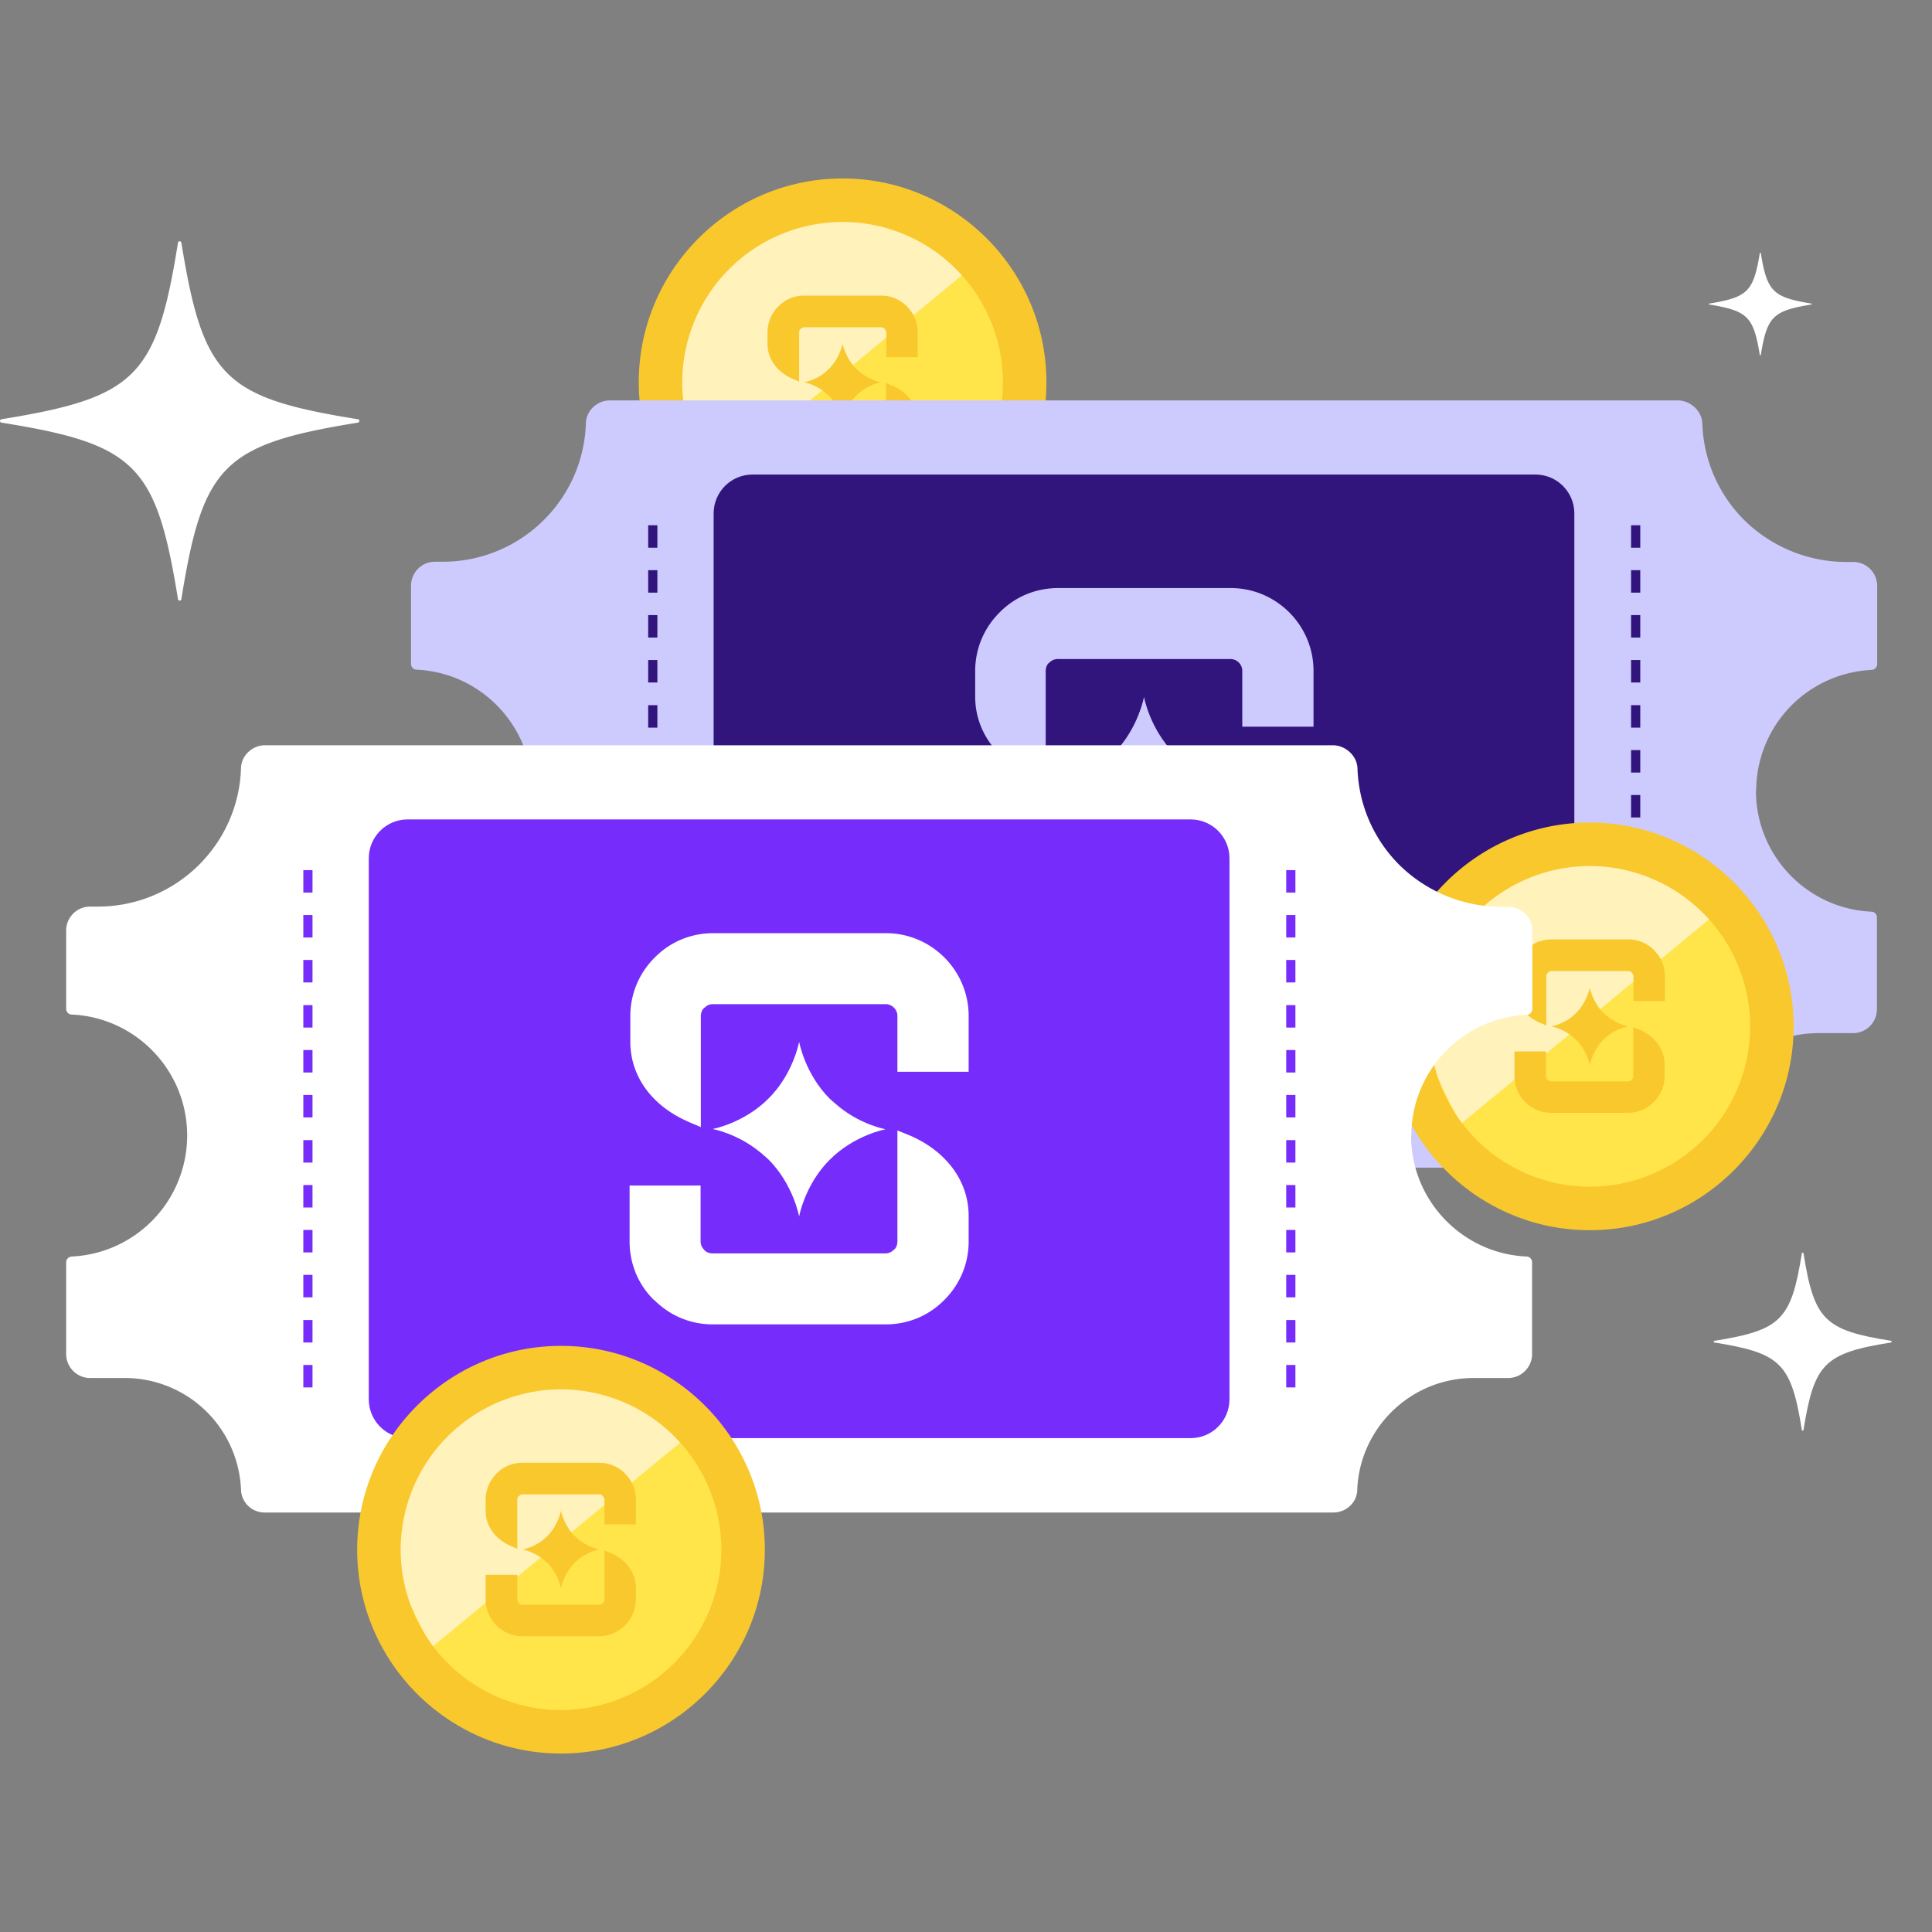 <svg xmlns="http://www.w3.org/2000/svg" width="80" height="80" fill="none"><rect width="100%" height="100%" fill="#808080" stroke="none"/><path fill="#FFE54A" d="M34.89 22.65a6.82 6.82 0 1 0 0-13.64 6.82 6.82 0 0 0 0 13.64Z"/><path fill="#FFF2BB" d="m40.39 10.94-10.82 8.91c-.63-1.04-1.73-3.32-1.73-4.62 0-3.77 3.05-6.83 6.82-6.83 1.81 0 4.51 1.38 5.73 2.54Z"/><path fill="#F9C82D" d="M34.89 24.27c-4.65 0-8.44-3.79-8.44-8.44 0-4.65 3.79-8.44 8.44-8.44 4.65 0 8.44 3.79 8.44 8.44 0 4.65-3.79 8.44-8.44 8.44Zm0-15.08a6.65 6.65 0 0 0-6.64 6.64 6.65 6.65 0 0 0 6.64 6.64 6.65 6.65 0 0 0 6.64-6.64 6.65 6.65 0 0 0-6.64-6.64Z"/><path fill="#F9C82D" d="M37.56 12.69c-.29-.29-.67-.45-1.08-.45h-3.17c-.41 0-.79.15-1.08.45-.29.29-.45.67-.45 1.08v.46c0 .63.39 1.17 1.05 1.46l.26.11v-2.03c0-.08.04-.14.07-.15.02-.02.07-.07.15-.07h3.17c.08 0 .14.04.15.07.02.02.07.07.07.15v1.02H38v-1.02c0-.41-.15-.79-.45-1.08h.01Zm-.62 3.28-.25-.11v2.03c0 .08-.04.14-.07.15a.21.21 0 0 1-.15.07H33.3c-.12 0-.22-.1-.22-.22v-1.02h-1.31v1.02c0 .84.68 1.52 1.52 1.52h3.17c.41 0 .79-.15 1.08-.45.29-.29.45-.68.45-1.08v-.46c0-.63-.39-1.17-1.05-1.46v.01Z"/><path fill="#F9C82D" d="M34.89 17.43s.07-.37.33-.76a2.011 2.011 0 0 1 1.26-.84s-.44-.08-.84-.4c-.06-.04-.12-.11-.19-.16-.45-.46-.56-1.04-.56-1.04s-.07.37-.33.76a2.011 2.011 0 0 1-1.26.84s.44.08.84.4c.06.05.12.11.19.16.45.46.56 1.04.56 1.04Z"/><path fill="#CDCAFD" d="M72.71 32.74c0 2.69 2.12 4.89 4.78 5.01.13 0 .23.11.23.24v3.8c0 .54-.44.99-.99.99H75.3c-2.6 0-4.73 2.07-4.82 4.65-.02.52-.47.92-.99.92H25.24c-.53 0-.96-.41-.98-.94a4.83 4.83 0 0 0-1.41-3.22 4.815 4.815 0 0 0-3.41-1.41h-1.43c-.54 0-.99-.44-.99-.99v-3.8c0-.13.1-.23.23-.24a5.015 5.015 0 0 0 4.78-5.01c0-2.69-2.12-4.89-4.78-5.01-.13 0-.23-.11-.23-.24v-3.24c0-.54.44-.99.99-.99h.32c3.22 0 5.84-2.56 5.93-5.75.02-.51.47-.93.99-.93h44.22c.52 0 1 .43 1.02.95.05 1.56.7 2.97 1.73 4a6.031 6.031 0 0 0 4.2 1.74h.32c.54 0 .99.44.99.99v3.24c0 .13-.1.23-.23.24a5.015 5.015 0 0 0-4.78 5.01l-.01-.01Z"/><path fill="#31157C" d="M63.58 19.65H31.16c-.89 0-1.61.721-1.61 1.61v22.4c0 .89.72 1.61 1.61 1.61h32.42c.89 0 1.61-.72 1.61-1.61v-22.4c0-.889-.72-1.61-1.61-1.61Z"/><path fill="#CDCAFD" d="m52.03 32.77-.59-.24v4.59c0 .18-.08.31-.15.35-.06.06-.17.15-.35.15h-7.15c-.18 0-.31-.08-.35-.15a.478.478 0 0 1-.15-.35v-2.31h-2.94v2.31c0 .92.35 1.79 1.01 2.43h.01c.66.66 1.51 1.01 2.43 1.01h7.15c.92 0 1.78-.35 2.43-1.01.66-.66 1.01-1.51 1.01-2.43v-1.05c0-1.41-.88-2.63-2.36-3.3Zm-1.06-8.42h-7.15c-.92 0-1.78.35-2.43 1.01-.66.66-1.01 1.52-1.01 2.43v1.05c0 1.43.88 2.64 2.36 3.3h-.01l.57.24v-4.59c0-.18.08-.31.15-.35.06-.06.17-.15.35-.15h7.15c.27 0 .49.22.49.49v2.31h2.95v-2.31c0-1.89-1.54-3.43-3.43-3.43h.01Z"/><path fill="#CDCAFD" d="M47.37 36.09s.15-.84.74-1.71c.15-.22.32-.43.52-.63 1.02-1.03 2.32-1.27 2.32-1.27s-.99-.18-1.9-.91c-.14-.11-.28-.24-.42-.36-1.02-1.03-1.26-2.35-1.26-2.35s-.15.84-.74 1.71c-.15.22-.32.43-.52.63-1.02 1.03-2.32 1.27-2.32 1.27s.99.18 1.9.91c.14.1.28.24.42.36 1.02 1.03 1.26 2.35 1.26 2.35Z"/><path fill="#31157C" d="M27.22 27.33h-.38v.93h.38v-.93Zm0 1.87h-.38v.93h.38v-.93Zm0 1.86h-.38v.93h.38v-.93Zm0-7.45h-.38v.93h.38v-.93Zm0 1.86h-.38v.93h.38v-.93Zm0 7.45h-.38v.93h.38v-.93Zm0 3.73h-.38v.93h.38v-.93Zm0 3.72h-.38v.93h.38v-.93Zm0 1.87h-.38v.93h.38v-.93Zm0-20.49h-.38v.93h.38v-.93Zm0 13.04h-.38v.93h.38v-.93Zm0 3.72h-.38v.93h.38v-.93Zm40.7-13.04h-.38v.93h.38v-.93Zm0 1.86h-.38v.93h.38v-.93Zm0 1.87h-.38v.93h.38v-.93Zm0-5.59h-.38v.93h.38v-.93Zm0 7.45h-.38v.93h.38v-.93Zm0-9.31h-.38v.93h.38v-.93Zm0 20.49h-.38v.93h.38v-.93Zm0-1.87h-.38v.93h.38v-.93Zm0-1.86h-.38v.93h.38v-.93Zm0-1.86h-.38v.93h.38v-.93Zm0-1.86h-.38v.93h.38v-.93Zm0-1.87h-.38v.93h.38v-.93Z"/><path fill="#FFE54A" d="M65.83 49.32a6.82 6.82 0 1 0 0-13.64 6.82 6.82 0 0 0 0 13.64Z"/><path fill="#FFF2BB" d="m71.33 37.61-10.82 8.91c-.63-1.04-1.73-3.32-1.73-4.62 0-3.77 3.05-6.83 6.82-6.83 1.81 0 4.51 1.38 5.73 2.54Z"/><path fill="#F9C82D" d="M65.83 50.94c-4.65 0-8.44-3.79-8.44-8.44 0-4.65 3.79-8.44 8.44-8.44 4.65 0 8.44 3.79 8.44 8.44 0 4.65-3.79 8.44-8.44 8.44Zm0-15.08a6.65 6.65 0 0 0-6.64 6.64 6.65 6.65 0 0 0 6.64 6.64 6.65 6.65 0 0 0 6.64-6.64 6.65 6.65 0 0 0-6.64-6.64Z"/><path fill="#F9C82D" d="M68.5 39.35c-.29-.29-.67-.45-1.08-.45h-3.17c-.41 0-.79.15-1.08.45-.29.29-.45.67-.45 1.08v.46c0 .63.39 1.17 1.05 1.46l.26.11v-2.03c0-.08.04-.14.07-.15.02-.02.07-.07.15-.07h3.17c.08 0 .14.04.15.07.02.02.07.07.07.15v1.02h1.3v-1.02c0-.41-.15-.79-.45-1.08h.01Zm-.62 3.29-.25-.11v2.03c0 .08-.04.14-.07.15a.21.21 0 0 1-.15.07h-3.17c-.12 0-.22-.1-.22-.22v-1.02h-1.31v1.02c0 .84.68 1.52 1.52 1.52h3.17c.41 0 .79-.15 1.08-.45.29-.29.45-.68.45-1.08v-.46c0-.63-.39-1.17-1.05-1.46v.01Z"/><path fill="#F9C82D" d="M65.83 44.1s.07-.37.33-.76a2.011 2.011 0 0 1 1.26-.84s-.44-.08-.84-.4c-.06-.04-.12-.11-.19-.16-.45-.46-.56-1.04-.56-1.04s-.07.37-.33.76a2.011 2.011 0 0 1-1.26.84s.44.08.84.4c.06.05.12.11.19.16.45.46.56 1.04.56 1.04Z"/><path fill="#fff" d="M14.82 17.5c-5.56.9-6.42 1.75-7.31 7.31-.01.08-.12.08-.14 0-.9-5.56-1.75-6.42-7.31-7.31-.08-.01-.08-.12 0-.14 5.56-.9 6.42-1.75 7.31-7.31.01-.08.12-.08.14 0 .9 5.56 1.75 6.42 7.31 7.31.08.01.08.12 0 .14ZM75 12.61c-1.59.26-1.83.5-2.09 2.09 0 .02-.04.02-.04 0-.26-1.59-.5-1.83-2.09-2.09-.02 0-.02-.04 0-.04 1.59-.26 1.83-.5 2.09-2.09 0-.02.04-.02.04 0 .26 1.59.5 1.83 2.09 2.09.02 0 .02.04 0 .04ZM58.43 47.02c0 2.69 2.12 4.89 4.78 5.01.13 0 .23.11.23.24v3.8c0 .54-.44.99-.99.99h-1.43c-2.6 0-4.73 2.07-4.82 4.65-.02.52-.47.92-.99.92H10.96c-.53 0-.96-.41-.98-.94a4.83 4.83 0 0 0-1.41-3.22 4.815 4.815 0 0 0-3.41-1.41H3.73c-.54 0-.99-.44-.99-.99v-3.8c0-.13.1-.23.23-.24a5.015 5.015 0 0 0 4.78-5.01c0-2.69-2.12-4.89-4.78-5.01-.13 0-.23-.11-.23-.24v-3.24c0-.54.44-.99.99-.99h.32c3.22 0 5.84-2.56 5.93-5.75.02-.51.47-.93.99-.93h44.22c.52 0 1 .43 1.02.95.05 1.56.7 2.97 1.73 4a6.031 6.031 0 0 0 4.2 1.74h.32c.54 0 .99.44.99.99v3.24c0 .13-.1.23-.23.24a5.015 5.015 0 0 0-4.78 5.01l-.01-.01Z"/><path fill="#762CFB" d="M49.3 33.93H16.88c-.89 0-1.61.721-1.61 1.61v22.4c0 .89.72 1.61 1.61 1.61H49.3c.89 0 1.61-.72 1.61-1.61v-22.4c0-.889-.72-1.61-1.61-1.61Z"/><path fill="#fff" d="m37.75 47.05-.59-.24v4.59c0 .18-.08.31-.15.35-.06.06-.17.15-.35.15h-7.15c-.18 0-.31-.08-.35-.15a.478.478 0 0 1-.15-.35v-2.31h-2.94v2.31c0 .92.35 1.79 1.01 2.43h.01c.66.66 1.51 1.01 2.43 1.01h7.15c.92 0 1.78-.35 2.43-1.01.66-.66 1.01-1.51 1.01-2.43v-1.05c0-1.41-.88-2.63-2.36-3.3Zm-1.06-8.41h-7.15c-.92 0-1.78.35-2.43 1.01-.66.66-1.01 1.52-1.01 2.43v1.05c0 1.43.88 2.64 2.36 3.3h-.01l.57.24v-4.59c0-.18.08-.31.15-.35.06-.06.17-.15.35-.15h7.15c.27 0 .49.22.49.49v2.31h2.95v-2.31c0-1.89-1.54-3.43-3.43-3.43h.01Z"/><path fill="#fff" d="M33.09 50.37s.15-.84.74-1.71c.15-.22.32-.43.52-.63 1.02-1.03 2.32-1.27 2.32-1.27s-.99-.18-1.9-.91c-.14-.11-.28-.24-.42-.36-1.02-1.03-1.26-2.35-1.26-2.35s-.15.84-.74 1.71c-.15.22-.32.43-.52.63-1.02 1.03-2.32 1.27-2.32 1.27s.99.18 1.9.91c.14.1.28.24.42.36 1.02 1.03 1.26 2.35 1.26 2.35Z"/><path fill="#762CFB" d="M12.94 41.62h-.38v.93h.38v-.93Zm0 1.86h-.38v.93h.38v-.93Zm0 1.86h-.38v.93h.38v-.93Zm0-7.45h-.38v.93h.38v-.93Zm0 1.86h-.38v.93h.38v-.93Zm0 7.46h-.38v.93h.38v-.93Zm0 3.72h-.38v.93h.38v-.93Zm0 3.73h-.38v.93h.38v-.93Zm0 1.86h-.38v.93h.38v-.93Zm0-20.49h-.38v.93h.38v-.93Zm0 13.04h-.38V50h.38v-.93Zm0 3.72h-.38v.93h.38v-.93Zm40.7-13.04h-.38v.93h.38v-.93Zm0 1.87h-.38v.93h.38v-.93Zm0 1.86h-.38v.93h.38v-.93Zm0-5.59h-.38v.93h.38v-.93Zm0 7.45h-.38v.93h.38v-.93Zm0-9.31h-.38v.93h.38v-.93Zm0 20.49h-.38v.93h.38v-.93Zm0-1.86h-.38v.93h.38v-.93Zm0-1.87h-.38v.93h.38v-.93Zm0-1.86h-.38v.93h.38v-.93Zm0-1.86h-.38V50h.38v-.93Zm0-1.86h-.38v.93h.38v-.93Z"/><path fill="#fff" d="M78.3 55.59c-2.76.44-3.18.87-3.62 3.62 0 .04-.06.04-.07 0-.44-2.76-.87-3.18-3.62-3.62-.04 0-.04-.06 0-.07 2.76-.44 3.18-.87 3.62-3.62 0-.04.06-.04.07 0 .44 2.76.87 3.18 3.62 3.62.04 0 .04.06 0 .07Z"/><path fill="#FFE54A" d="M23.23 70.99a6.82 6.82 0 1 0 0-13.64 6.82 6.82 0 0 0 0 13.64Z"/><path fill="#FFF2BB" d="M28.72 59.28 17.9 68.19c-.63-1.04-1.73-3.32-1.73-4.62 0-3.77 3.05-6.83 6.82-6.83 1.81 0 4.51 1.38 5.73 2.54Z"/><path fill="#F9C82D" d="M23.23 72.61c-4.65 0-8.44-3.79-8.44-8.44 0-4.65 3.79-8.44 8.44-8.44 4.65 0 8.44 3.79 8.44 8.44 0 4.65-3.79 8.44-8.44 8.44Zm0-15.08a6.65 6.65 0 0 0-6.64 6.64 6.65 6.65 0 0 0 6.64 6.64 6.65 6.65 0 0 0 6.64-6.64 6.65 6.65 0 0 0-6.64-6.64Z"/><path fill="#F9C82D" d="M25.89 61.02c-.29-.29-.67-.45-1.08-.45h-3.17c-.41 0-.79.15-1.08.45-.29.29-.45.67-.45 1.08v.46c0 .63.39 1.17 1.05 1.46l.26.11V62.1c0-.08.04-.14.07-.15.02-.02.07-.07.15-.07h3.17c.08 0 .14.04.15.07.02.02.07.07.07.15v1.02h1.3V62.1c0-.41-.15-.79-.45-1.08h.01Zm-.61 3.29-.25-.11v2.03c0 .08-.04.14-.07.15a.21.21 0 0 1-.15.07h-3.17c-.12 0-.22-.1-.22-.22v-1.02h-1.31v1.02c0 .84.68 1.52 1.52 1.52h3.17c.41 0 .79-.15 1.08-.45.29-.29.45-.68.45-1.08v-.46c0-.63-.39-1.17-1.05-1.46v.01Z"/><path fill="#F9C82D" d="M23.23 65.76s.07-.37.33-.76a2.011 2.011 0 0 1 1.26-.84s-.44-.08-.84-.4c-.06-.04-.12-.11-.19-.16-.45-.46-.56-1.04-.56-1.04s-.07.37-.33.76a2.011 2.011 0 0 1-1.26.84s.44.08.84.4c.06.05.12.11.19.16.45.46.56 1.04.56 1.04Z"/></svg>